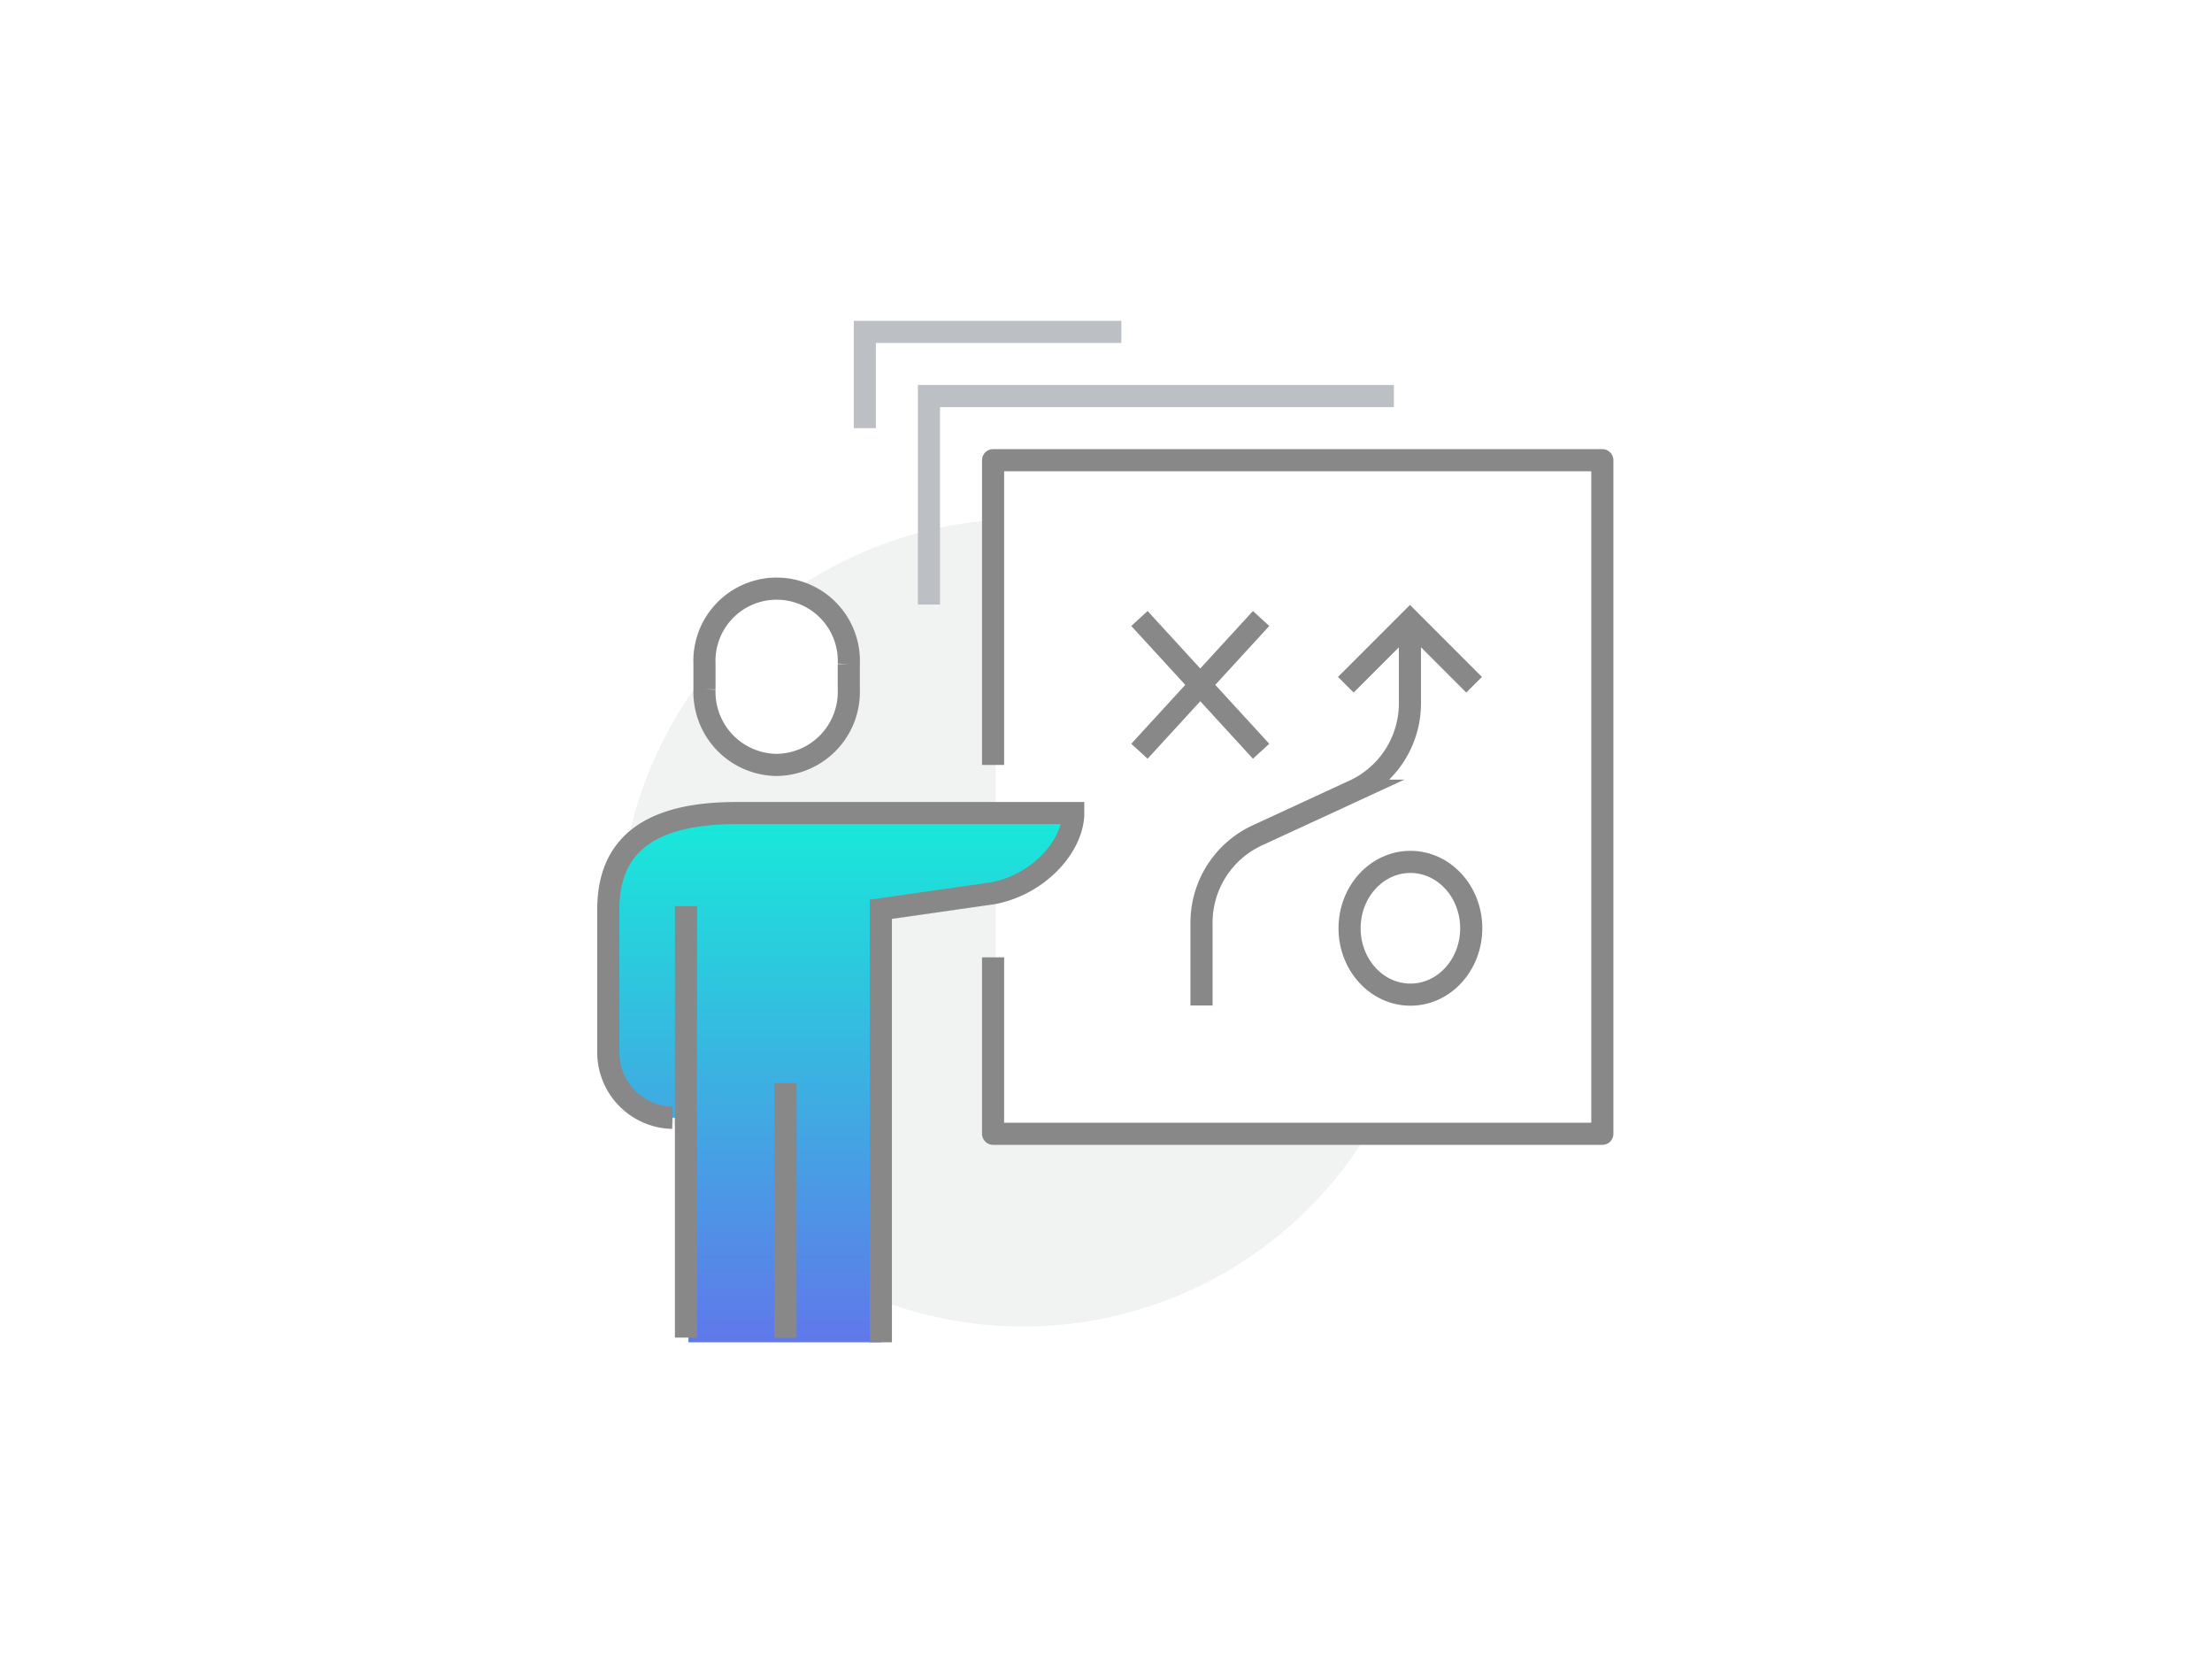 <svg xmlns="http://www.w3.org/2000/svg" xmlns:xlink="http://www.w3.org/1999/xlink" width="200" height="151" viewBox="0 0 200 151">
  <defs>
    <linearGradient id="linear-gradient" x1="0.5" x2="0.5" y2="1" gradientUnits="objectBoundingBox">
      <stop offset="0" stop-color="#17ead9"/>
      <stop offset="1" stop-color="#6078ea"/>
    </linearGradient>
  </defs>
  <g id="content-strategy" transform="translate(-536 -2447)">
    <rect id="Rectangle_508" data-name="Rectangle 508" width="200" height="151" transform="translate(536 2447)" fill="#fff"/>
    <g id="Group_1116" data-name="Group 1116" transform="translate(591 2477)">
      <circle id="Ellipse_89" data-name="Ellipse 89" cx="36.5" cy="36.5" r="36.5" transform="translate(1.023 16.905)" fill="rgba(233,234,235,0.61)"/>
      <rect id="Rectangle_475" data-name="Rectangle 475" width="55" height="61" transform="translate(35.023 11.905)" fill="#fff"/>
      <path id="Path_2353" data-name="Path 2353" d="M95,238.543V211h55.086v60.884H95V255.938" transform="translate(-60.209 -199.403)" fill="none" stroke="#888" stroke-linejoin="round" stroke-width="2"/>
      <path id="Path_2354" data-name="Path 2354" d="M83.523,234.946a6.6,6.6,0,0,0,6.523-6.833v-2.279a6.53,6.53,0,1,0-13.047,0v2.279A6.6,6.6,0,0,0,83.523,234.946Z" transform="translate(-68.302 -195.806)" fill="#fff" stroke="#888" stroke-miterlimit="10" stroke-width="2"/>
      <path id="Path_2355" data-name="Path 2355" d="M82.6,233h30.442c0,2.9-3.154,6.515-7.248,7.248L95.644,241.7v39.14h-17.4V260.543H76.8a5.922,5.922,0,0,1-5.8-5.8V241.7C71,235.192,75.714,233,82.6,233Z" transform="translate(-71 -189.511)" fill="url(#linear-gradient)"/>
      <path id="Path_2356" data-name="Path 2356" d="M95.644,280.837V241.7l10.147-1.45c4.229-.815,7.248-4.349,7.248-7.248H82.6c-6.883,0-11.6,2.192-11.6,8.7v13.047a5.922,5.922,0,0,0,5.8,5.8" transform="translate(-71 -189.511)" fill="none" stroke="#888" stroke-miterlimit="10" stroke-width="2"/>
      <line id="Line_113" data-name="Line 113" y2="23" transform="translate(16.023 67.905)" fill="none" stroke="#888" stroke-miterlimit="10" stroke-width="2"/>
      <line id="Line_114" data-name="Line 114" y2="39" transform="translate(7.023 51.905)" fill="none" stroke="#888" stroke-miterlimit="10" stroke-width="2"/>
      <path id="Path_2357" data-name="Path 2357" d="M91,225.845V207h42.039" transform="translate(-62.008 -201.202)" fill="none" stroke="#bcc0c4" stroke-miterlimit="10" stroke-width="2"/>
      <path id="Path_2358" data-name="Path 2358" d="M87,211.7V203h23.194" transform="translate(-63.806 -203)" fill="none" stroke="#bcc0c4" stroke-miterlimit="10" stroke-width="2"/>
      <line id="Line_115" data-name="Line 115" x2="11" y2="12" transform="translate(48.023 25.905)" fill="none" stroke="#888" stroke-miterlimit="10" stroke-width="2"/>
      <line id="Line_116" data-name="Line 116" y1="12" x2="11" transform="translate(48.023 25.905)" fill="none" stroke="#888" stroke-miterlimit="10" stroke-width="2"/>
      <ellipse id="Ellipse_90" data-name="Ellipse 90" cx="5.5" cy="6" rx="5.5" ry="6" transform="translate(67.023 47.905)" fill="none" stroke="#888" stroke-miterlimit="10" stroke-width="2"/>
      <path id="Path_2359" data-name="Path 2359" d="M108,255.791v-7.481a8.7,8.7,0,0,1,5.053-7.9l8.738-4.033a8.7,8.7,0,0,0,5.053-7.9V221" transform="translate(-54.364 -194.907)" fill="none" stroke="#888" stroke-miterlimit="10" stroke-width="2"/>
      <path id="Path_2360" data-name="Path 2360" d="M128.6,226.8l-5.8-5.8-5.8,5.8" transform="translate(-50.317 -194.907)" fill="none" stroke="#888" stroke-miterlimit="10" stroke-width="2"/>
    </g>
  </g>
</svg>
